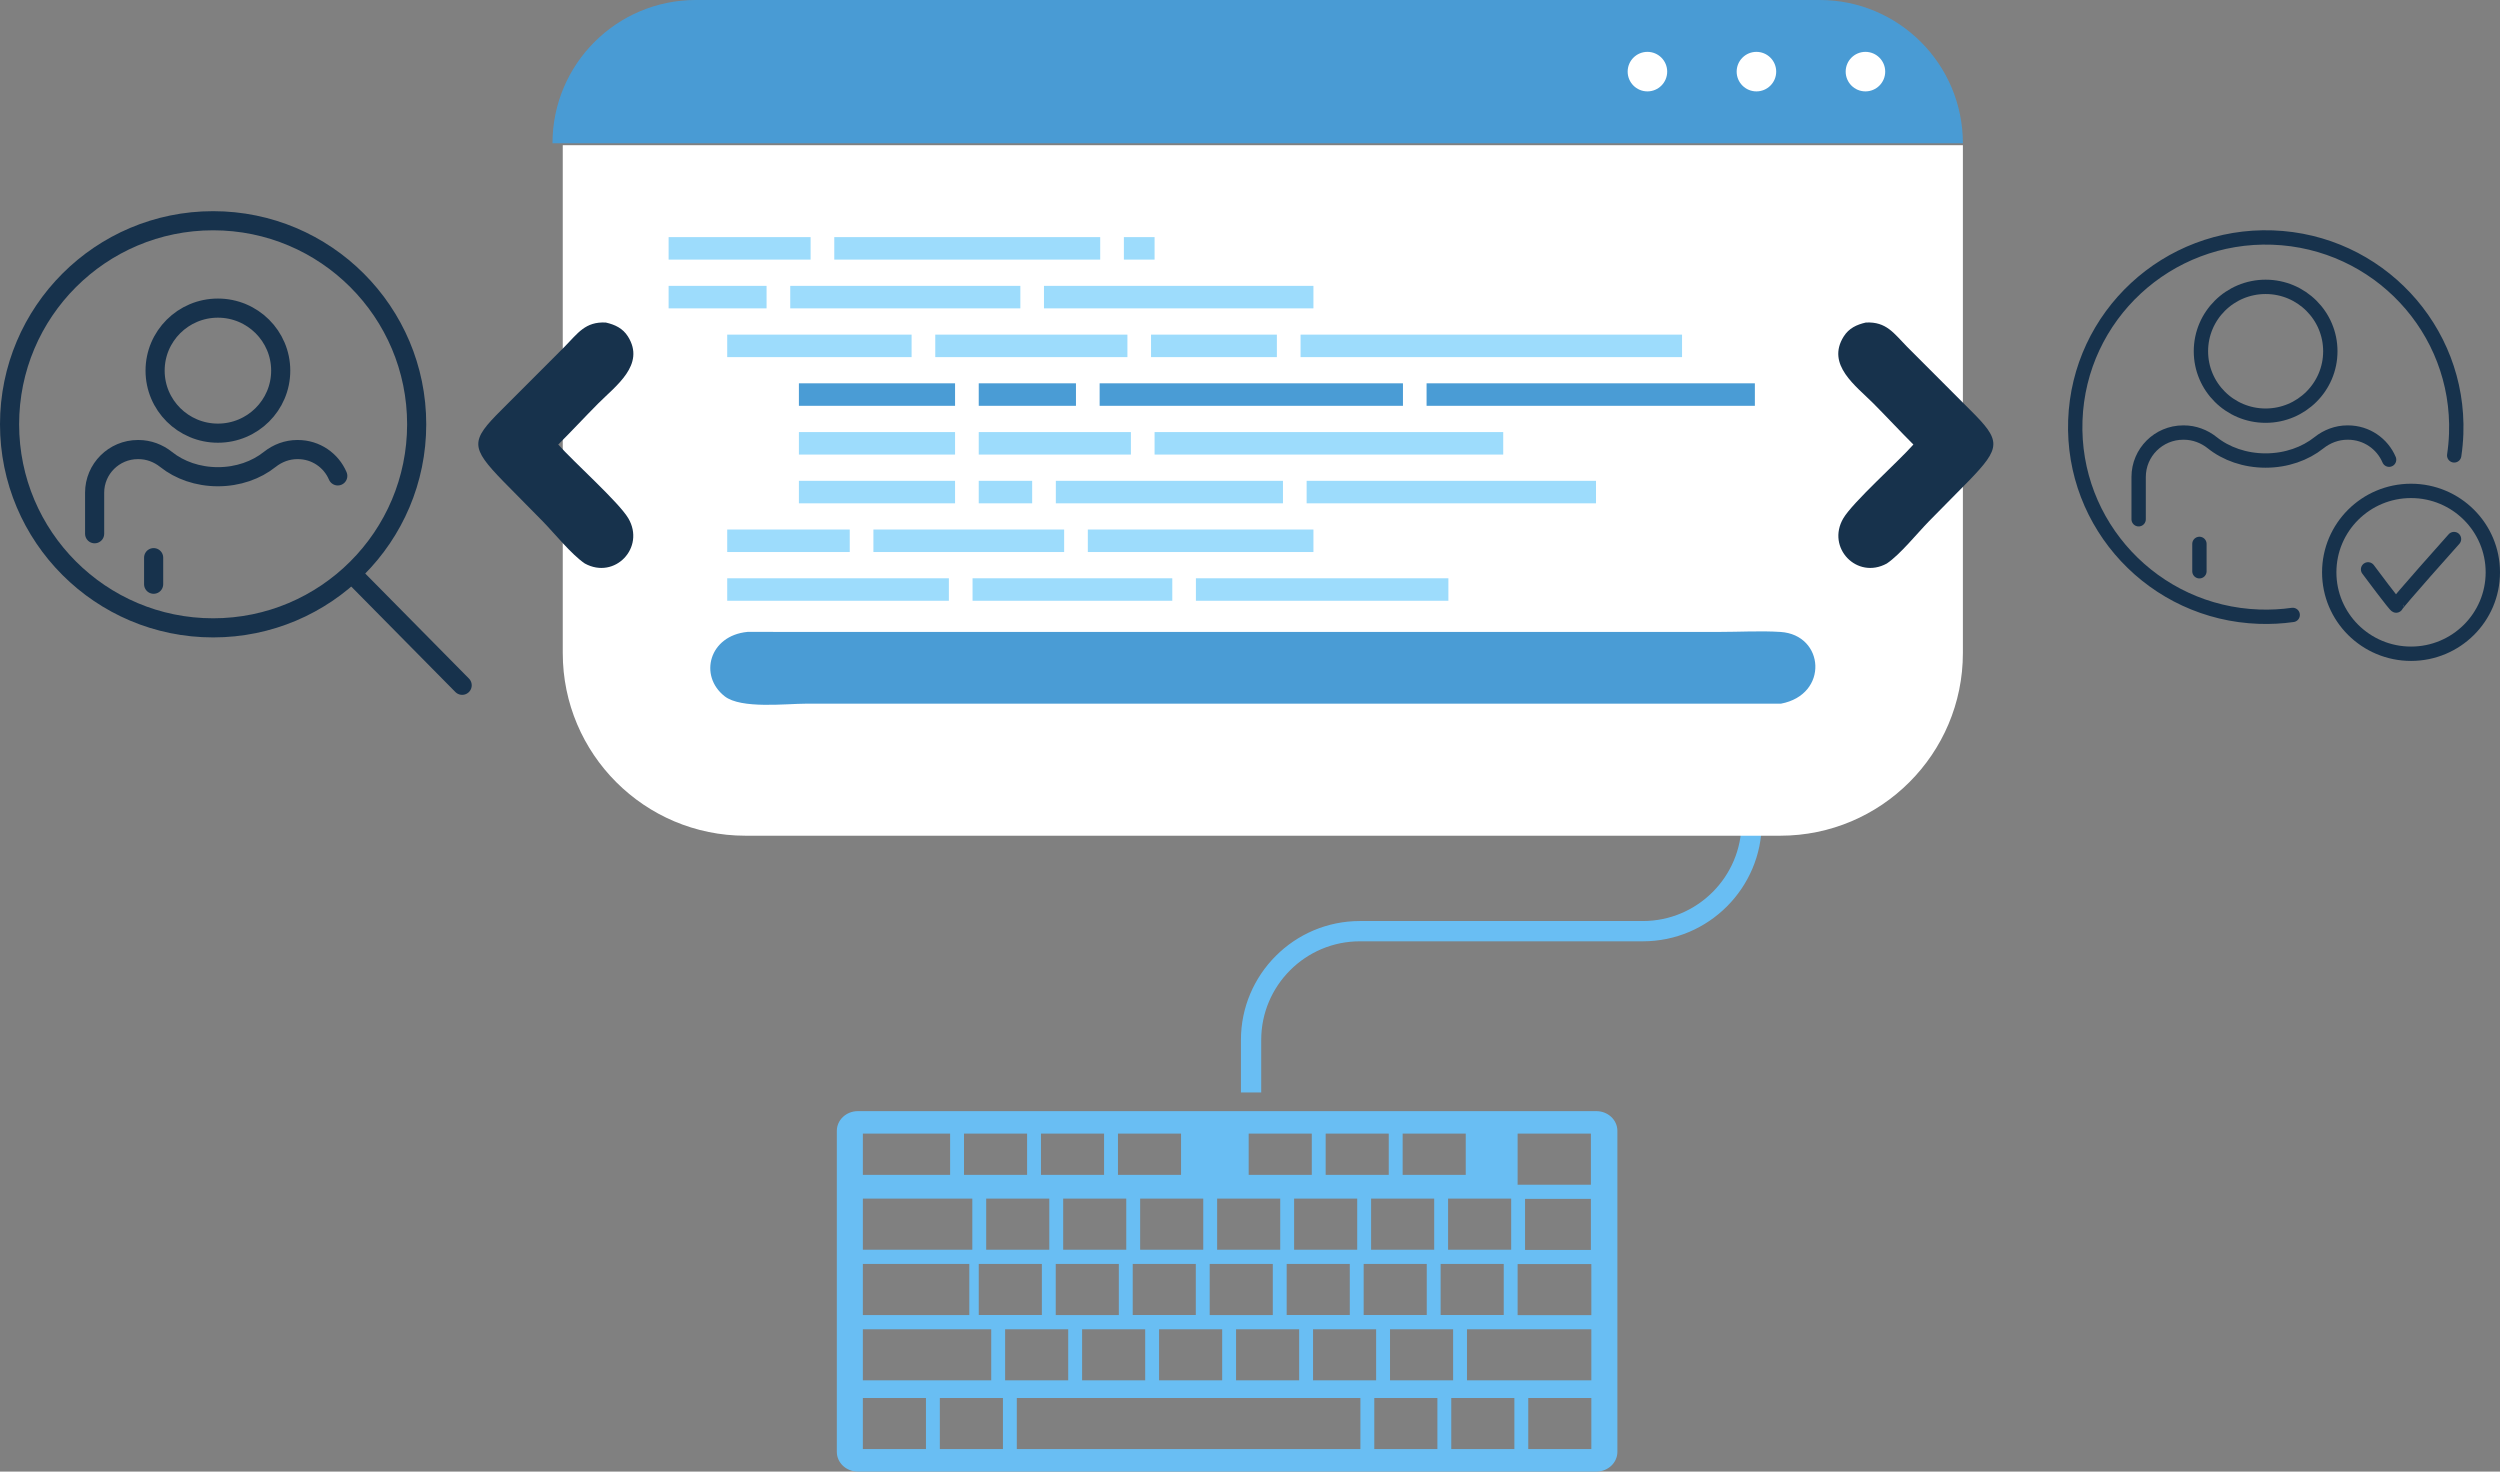 <?xml version="1.0" encoding="UTF-8"?>
<svg id="Layer_1" data-name="Layer 1" xmlns="http://www.w3.org/2000/svg" viewBox="0 0 522.852 307.767">
  <rect x="0" y="0" width="522.852" height="307.767" fill="#808080" stroke="none"/>
  <defs>
    <style>
      .cls-1 {
        stroke-width: 3px;
      }

      .cls-1, .cls-2 {
        fill: none;
        stroke: #17324c;
        stroke-linecap: round;
        stroke-linejoin: round;
      }

      .cls-2 {
        stroke-width: 4px;
      }

      .cls-3 {
        fill: #17324c;
      }

      .cls-4 {
        fill: #4a9cd5;
      }

      .cls-5 {
        fill: #499bd4;
      }

      .cls-6 {
        fill: #9ddcfc;
      }

      .cls-7 {
        fill: #fff;
      }

      .cls-8 {
        fill: #69bef3;
      }
    </style>
  </defs>
  <g>
    <path class="cls-8" d="M368.46,171.994c0,13.715-11.153,24.873-24.868,24.873h-59.19c-11.376,0-20.631,9.255-20.631,20.626v10.981h-4.242v-10.981c0-13.71,11.158-24.868,24.873-24.868h59.19c11.376,0,20.631-9.255,20.631-20.631h4.237Z"/>
    <path class="cls-8" d="M333.866,232.385h-154.458c-2.426,0-4.394,1.846-4.394,4.123v67.137c0,2.277,1.967,4.123,4.394,4.123h154.458c2.426,0,4.394-1.846,4.394-4.123v-67.137c0-2.277-1.967-4.123-4.394-4.123ZM317.396,237.089h15.325v10.684h-15.325v-10.684ZM332.722,250.728v10.684h-13.77v-10.684h13.77ZM269.097,275.026v-10.684h13.196v10.684h-13.196ZM271.706,278.005v10.684h-13.196v-10.684h13.196ZM270.652,261.364v-10.684h13.196v10.684h-13.196ZM274.61,278.005h13.196v10.684h-13.196v-10.684ZM285.197,275.026v-10.684h13.196v10.684h-13.196ZM286.752,261.364v-10.684h13.196v10.684h-13.196ZM290.71,278.005h13.196v10.684h-13.196v-10.684ZM301.297,275.026v-10.684h13.196v10.684h-13.196ZM302.852,261.364v-10.684h13.196v10.684h-13.196ZM293.35,237.089h13.196v8.618h-13.196v-8.618ZM277.25,237.089h13.196v8.618h-13.196v-8.618ZM261.15,237.089h13.196v8.618h-13.196v-8.618ZM254.552,250.68h13.196v10.684h-13.196v-10.684ZM252.997,264.343h13.196v10.684h-13.196v-10.684ZM233.994,264.343v10.684h-13.196v-10.684h13.196ZM222.353,261.364v-10.684h13.196v10.684h-13.196ZM226.31,278.005h13.196v10.684h-13.196v-10.684ZM236.897,275.026v-10.684h13.196v10.684h-13.196ZM242.41,278.005h13.196v10.684h-13.196v-10.684ZM251.649,261.364h-13.196v-10.684h13.196v10.684ZM233.811,237.089h13.196v8.618h-13.196v-8.618ZM217.711,237.089h13.196v8.618h-13.196v-8.618ZM202.724,264.343v10.684h-22.266v-10.684h22.266ZM180.458,261.364v-10.684h22.892v10.684h-22.892ZM207.307,278.005v10.684h-26.849v-10.684h26.849ZM204.698,275.026v-10.684h13.196v10.684h-13.196ZM206.253,261.364v-10.684h13.196v10.684h-13.196ZM201.612,237.089h13.196v8.618h-13.196v-8.618ZM180.458,237.089h18.25v8.618h-18.25v-8.618ZM193.654,303.063h-13.196v-10.684h13.196v10.684ZM209.754,303.063h-13.196v-10.684h13.196v10.684ZM210.211,278.005h13.196v10.684h-13.196v-10.684ZM284.517,303.063h-71.86v-10.684h71.86v10.684ZM300.617,303.063h-13.196v-10.684h13.196v10.684ZM316.716,303.063h-13.196v-10.684h13.196v10.684ZM332.816,303.063h-13.196v-10.684h13.196v10.684ZM332.816,288.689h-26.007v-10.684h26.007v10.684ZM332.816,275.05h-15.42v-10.684h15.42v10.684Z"/>
  </g>
  <path class="cls-5" d="M145.51,0h235.049C397.094,0,410.519,13.425,410.519,29.961H115.549C115.549,13.425,128.974,0,145.51,0Z"/>
  <g>
    <path class="cls-7" d="M191.898-43.841h106.225c21.08,0,38.194,17.114,38.194,38.194v216.435c0,21.08-17.114,38.194-38.194,38.194h-106.225V-43.841h0Z" transform="translate(366.679 -161.536) rotate(90)"/>
    <path class="cls-4" d="M213.658,147.168l-45.039-.002c-4.216-.001-13.622,1.149-17.062-1.545-5.474-4.289-3.243-12.699,4.778-13.466l53.693.003,117.156.001,32.356.002c4.155.002,8.756-.263,12.847.004,9.232.602,10.151,13.119.061,15.006l-41.634-.002-117.156-.001Z"/>
  </g>
  <g>
    <g>
      <rect class="cls-6" x="139.834" y="49.591" width="29.696" height="4.704"/>
      <rect class="cls-6" x="174.481" y="49.591" width="55.616" height="4.704"/>
      <rect class="cls-6" x="235.048" y="49.591" width="6.421" height="4.704"/>
    </g>
    <g>
      <rect class="cls-6" x="139.834" y="59.787" width="20.487" height="4.704"/>
      <rect class="cls-6" x="165.272" y="59.787" width="48.125" height="4.704"/>
      <rect class="cls-6" x="218.336" y="59.787" width="56.357" height="4.704"/>
    </g>
    <g>
      <rect class="cls-6" x="152.089" y="69.984" width="38.563" height="4.704"/>
      <rect class="cls-6" x="195.603" y="69.984" width="40.186" height="4.704"/>
      <rect class="cls-6" x="240.728" y="69.984" width="26.32" height="4.704"/>
      <rect class="cls-6" x="272" y="69.984" width="79.784" height="4.704"/>
    </g>
    <g>
      <rect class="cls-4" x="167.083" y="80.168" width="32.659" height="4.704"/>
      <rect class="cls-4" x="204.694" y="80.168" width="20.334" height="4.704"/>
      <rect class="cls-4" x="229.979" y="80.168" width="63.437" height="4.704"/>
      <rect class="cls-4" x="298.356" y="80.168" width="68.659" height="4.704"/>
    </g>
    <g>
      <rect class="cls-6" x="167.083" y="90.365" width="32.659" height="4.704"/>
      <rect class="cls-6" x="204.694" y="90.365" width="31.824" height="4.704"/>
      <rect class="cls-6" x="241.469" y="90.365" width="72.916" height="4.704"/>
    </g>
    <g>
      <rect class="cls-6" x="167.083" y="100.561" width="32.659" height="4.704"/>
      <rect class="cls-6" x="204.694" y="100.561" width="11.173" height="4.704"/>
      <rect class="cls-6" x="220.818" y="100.561" width="47.501" height="4.704"/>
      <rect class="cls-6" x="273.27" y="100.561" width="60.52" height="4.704"/>
    </g>
    <g>
      <rect class="cls-6" x="152.089" y="110.746" width="25.627" height="4.704"/>
      <rect class="cls-6" x="182.666" y="110.746" width="39.892" height="4.704"/>
      <rect class="cls-6" x="227.51" y="110.746" width="47.184" height="4.704"/>
    </g>
    <g>
      <rect class="cls-6" x="152.089" y="120.942" width="46.36" height="4.704"/>
      <rect class="cls-6" x="203.4" y="120.942" width="41.774" height="4.704"/>
      <rect class="cls-6" x="250.113" y="120.942" width="52.805" height="4.704"/>
    </g>
  </g>
  <path class="cls-7" d="M348.678,14.98c0,2.283-1.851,4.134-4.134,4.134s-4.134-1.851-4.134-4.134,1.851-4.134,4.134-4.134,4.134,1.851,4.134,4.134Z"/>
  <circle class="cls-7" cx="367.342" cy="14.98" r="4.134" transform="translate(96.999 264.138) rotate(-45)"/>
  <path class="cls-7" d="M394.274,14.98c0,2.283-1.851,4.134-4.134,4.134s-4.134-1.851-4.134-4.134,1.851-4.134,4.134-4.134,4.134,1.851,4.134,4.134Z"/>
  <g>
    <path class="cls-2" d="M19.791,111.628v-8.583c0-4.987,4.055-9.023,9.053-9.023h.129c2.102,0,4.13.758,5.771,2.071,2.789,2.232,6.618,3.609,10.823,3.609,4.215,0,8.034-1.377,10.834-3.609,1.652-1.313,3.668-2.071,5.771-2.071h.129c3.749,0,6.967,2.27,8.341,5.509"/>
    <line class="cls-2" x1="32.132" y1="116.629" x2="32.132" y2="122.186"/>
    <ellipse class="cls-2" cx="45.573" cy="77.516" rx="13.136" ry="13.076"/>
  </g>
  <path class="cls-2" d="M44.572,131.31c23.512,0,42.572-19.06,42.572-42.572s-19.06-42.572-42.572-42.572S2,65.226,2,88.738s19.06,42.572,42.572,42.572Z"/>
  <path class="cls-2" d="M74.181,120.558l22.475,22.763"/>
  <g>
    <path class="cls-1" d="M479.495,128.606c-2.296.324-4.652.451-7.05.366-21.996-.779-39.192-19.161-38.409-41.057.783-21.896,19.249-39.014,41.244-38.235,21.996.779,39.192,19.161,38.41,41.057-.055,1.526-.195,3.029-.417,4.505"/>
    <g>
      <path class="cls-1" d="M447.278,108.6v-8.841c0-5.136,4.177-9.294,9.325-9.294h.133c2.166,0,4.254.781,5.944,2.134,2.873,2.299,6.817,3.718,11.149,3.718,4.342,0,8.276-1.419,11.16-3.718,1.702-1.353,3.779-2.134,5.944-2.134h.133c3.862,0,7.176,2.339,8.592,5.675"/>
      <line class="cls-1" x1="459.99" y1="113.751" x2="459.99" y2="119.476"/>
      <ellipse class="cls-1" cx="473.835" cy="73.462" rx="13.531" ry="13.47"/>
    </g>
  </g>
  <ellipse class="cls-1" cx="504.245" cy="119.695" rx="17.107" ry="17.029"/>
  <path class="cls-1" d="M495.259,119.079s5.895,7.936,5.895,7.56,12.078-13.901,12.078-13.901"/>
  <path class="cls-3" d="M116.753,92.97c2.821-2.814,5.538-5.749,8.349-8.58,3.645-3.67,9.942-8.096,6.23-14.01-1.088-1.733-2.716-2.485-4.631-2.925-4.296-.226-5.863,2.255-8.612,5.052l-13.236,13.252c-6.459,6.422-6.52,7.768.38,14.878l8.253,8.367c2.49,2.546,6.018,6.954,8.823,8.846,6.256,3.436,12.696-3.314,9.104-9.442-1.976-3.371-11.447-11.803-14.661-15.437Z"/>
  <path class="cls-3" d="M400.169,92.97c-2.821-2.814-5.538-5.749-8.349-8.58-3.645-3.67-9.942-8.096-6.23-14.01,1.088-1.733,2.716-2.485,4.631-2.925,4.296-.226,5.863,2.255,8.612,5.052l13.236,13.252c6.459,6.422,6.52,7.768-.38,14.878l-8.253,8.367c-2.49,2.546-6.018,6.954-8.823,8.846-6.256,3.436-12.696-3.314-9.104-9.442,1.976-3.371,11.447-11.803,14.661-15.437Z"/>
</svg>